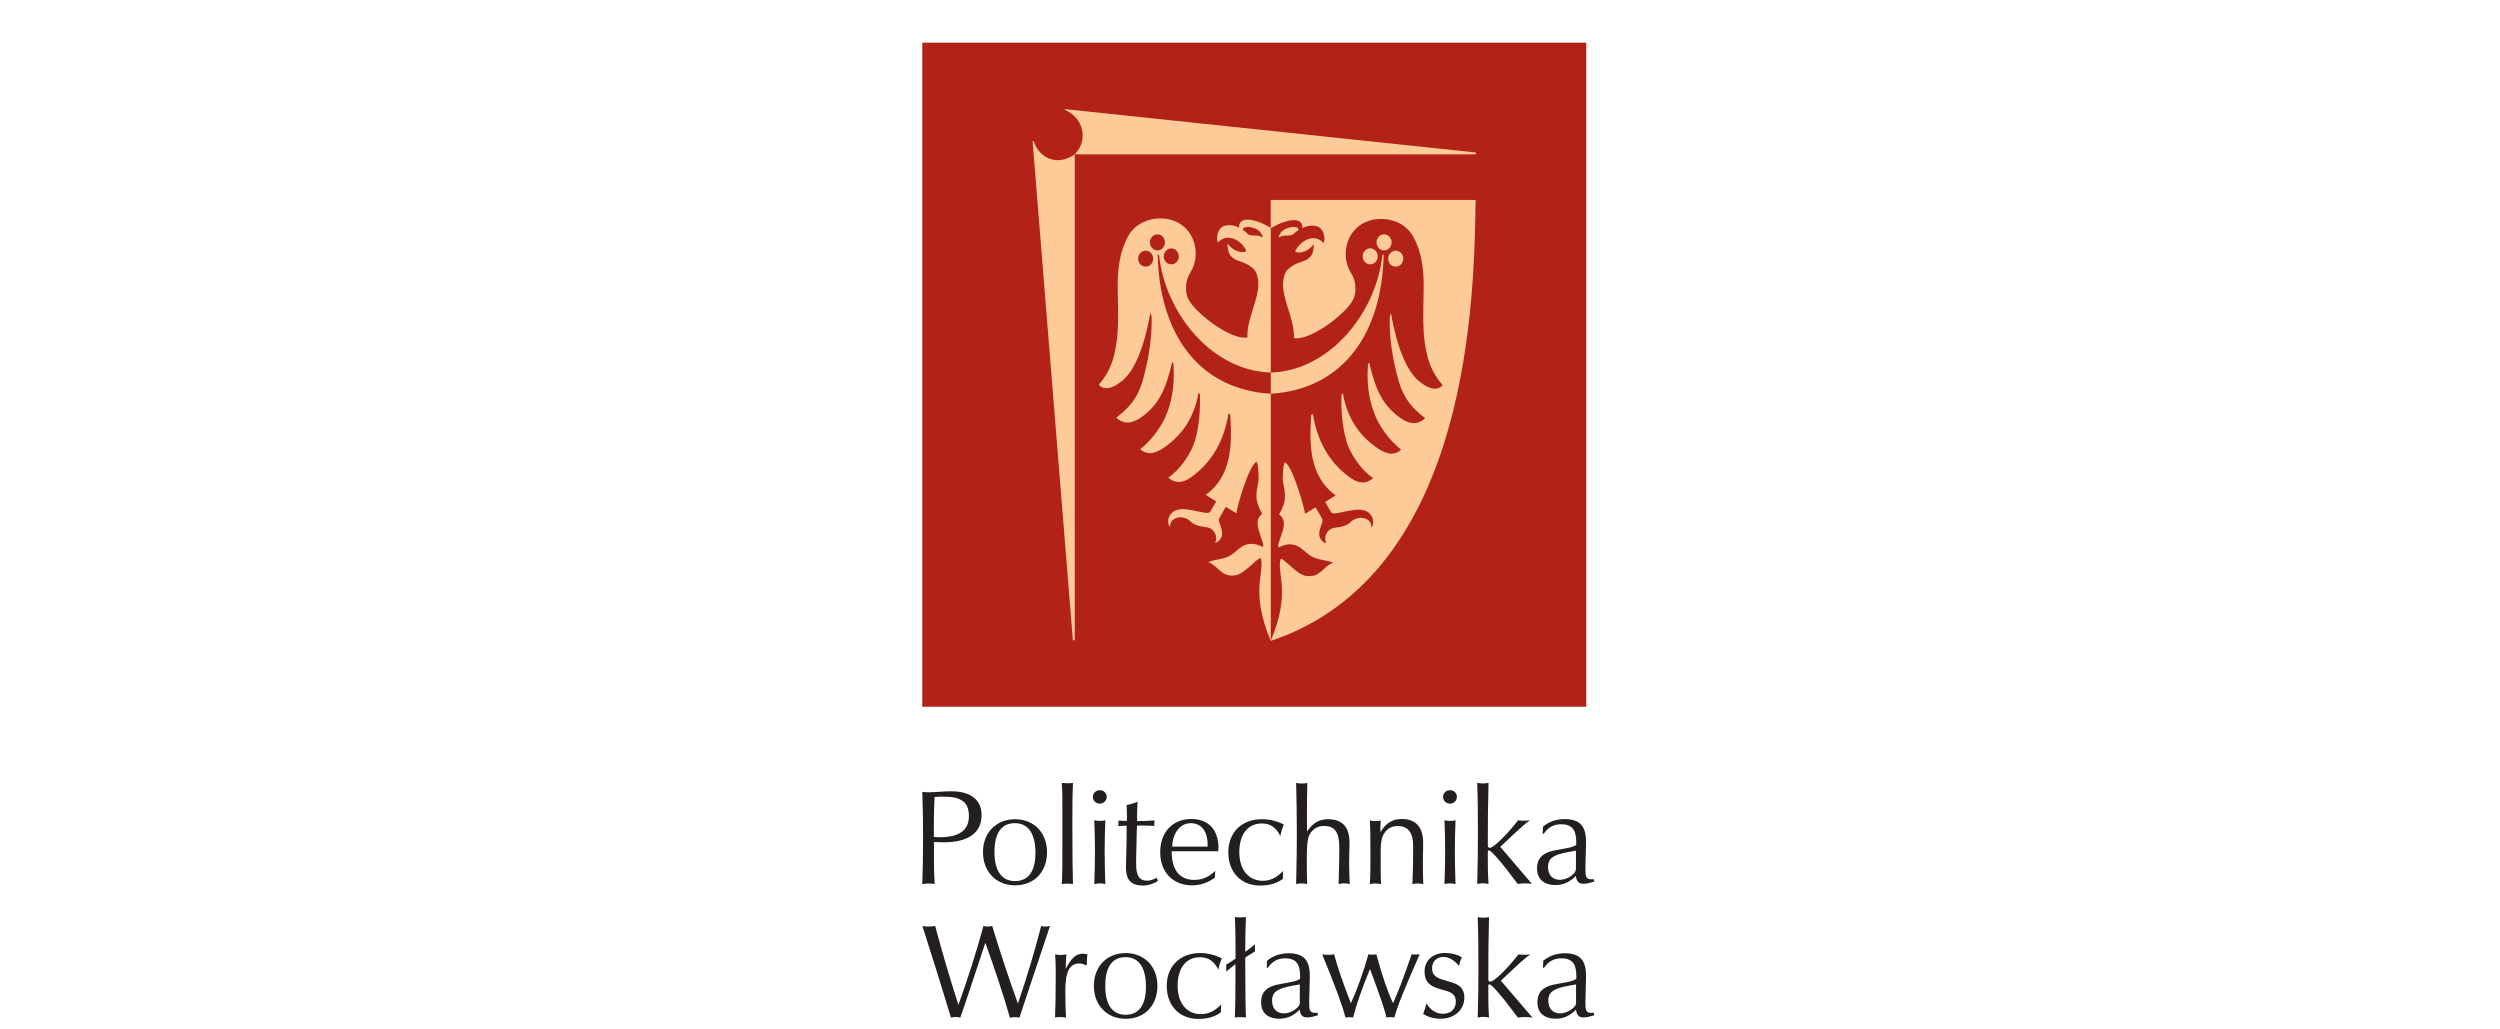 <?xml version="1.0" encoding="UTF-8"?><svg id="Layer_3" xmlns="http://www.w3.org/2000/svg" viewBox="0 0 252.5 103.96"><rect x="93.15" y="4.31" width="67.06" height="67.07" fill="#b22217"/><path d="M116.93,25.72c.15,7.63,3.83,13.57,11.41,14.05v-2.14c-6.13-.2-10.72-6.25-11.28-11.91h-.13ZM115.71,26.93c-.42,0-.76-.36-.76-.8s.34-.81.76-.81.76.36.76.81-.34.8-.76.8h0ZM118.3,26.7c-.42,0-.76-.36-.76-.8s.34-.81.76-.81.76.36.76.81-.34.8-.76.8h0ZM116.9,25.29c.42,0,.76-.36.76-.81s-.34-.81-.76-.81-.76.36-.76.81.34.81.76.81h0ZM128.33,64.67h-.01c-.52-1.22-.83-2.36-.98-3.25-.11-.67-.15-1.25-.15-1.77,0-.52.05-.97.1-1.37.1-.8.21-1.39.04-1.9-.25-.14-1.61,1.57-2.52,1.72-1.51.23-1.67-.9-2.78-1.33.81-.31,1.42-.25,2.13-.61.62-.32,1.05-.97,1.73-1.16.47-.14,1.02-.08,1.6.22.21,0,.05-.41-.13-.96-.14-.42-.34-.94-.35-1.39,0-.4.14-.74.48-.96-.34-.58-.55-1.17-.58-1.59-.07-.98.25-1.49.21-2.18-.03-.5-.02-1.22-.21-1.5-.73.28-1.95,4.42-2.04,5.2l-1.07-.65-.66,1.16c-.25.44,1.02,1.76-.34,2.47l-.05-.03c.13-.39.13-.74-.17-1.14-.51-.67-1.21-.19-2.2-.86-.51-.58-1.19-.63-1.64-.45-.31.13-.54.37-.57.83l-.06.03c-.29-.66-.03-1.17.37-1.5,1-.8,3.46.46,3.74,0l.62-1.05-1.06-.67c2.66-1.9,2.67-5.16,2.47-8.13l-.17-.09c-.44,2.73-1.63,4.79-3.52,6.25-.71.55-1.59,1.05-2.57.23,1.17-.78,2.33-2.42,2.72-3.79.38-1.34.54-2.91.48-4.65l-.14-.12c-.53,3.04-2.18,4.59-3.29,5.39-.78.57-1.73,1.08-2.59.3,1.27-1.04,2.26-2.41,2.77-3.84.53-1.49.71-3.14.57-4.8l-.12-.16c-.66,2.83-1.36,4.24-2.98,5.47-.82.62-1.75.98-2.67.15,1.68-1.29,2.38-2.43,2.85-4.4.47-1.94.75-3.61.73-5.78l-.12-.45c-.64,3.61-1.64,5.86-2.8,6.85-.79.67-1.81,1.17-2.42.44.78-.89,1.27-1.86,1.53-2.92.54-2.15.42-3.94.38-6.82-.03-1.88.18-3.68,1.06-5.27.91-1.64,2.92-2.05,4.39-1.62,2.39.72,3.01,3.56,1.88,5.31-.6.93-.5,2.12-.19,2.7.39.72,1.2,1.46,1.98,2.09.71.57,2.73,1.97,3.99,1.77-.06-.73.14-1.54.39-2.35.24-.82.53-1.65.66-2.44.11-.72.02-1.56-.35-2.05-.42-.43-.86-.64-1.28-.79-.55-.19-.87-.28-1.19-.72-.17-.23-.23-.66-.26-1.13.29.31.52.53.78.66.23.12.92.32,1.13.07-.22-.5-.63-.92-1.13-1.16-.66-.32-1.28-.19-1.76.33-.14-.52-.05-1.14.36-1.52.43-.4,1.33-.25,1.81,0-.06-.38.14-.74.68-.8.37-.04.75.07,1.1.17.53.15.92.38,1.41.64v41.62h-.01ZM125.53,23.24c.18.09.35.23.49.38.2.24.84.12,1.21.23.22.07.33.16.34.12-.11-.23-.19-.46-.38-.63-.41-.39-1.63-.66-1.67-.1h0ZM139.75,25.72c-.15,7.63-3.83,13.57-11.41,14.05v-2.14c6.13-.2,10.72-6.25,11.28-11.91h.13ZM140.97,26.93c.42,0,.76-.36.76-.8s-.34-.81-.76-.81-.76.36-.76.81.34.8.76.8h0ZM138.39,26.7c.42,0,.76-.36.76-.81s-.34-.81-.76-.81-.76.36-.76.81.34.81.76.81h0ZM139.79,25.29c-.42,0-.76-.36-.76-.81s.34-.81.76-.81.76.36.76.81-.34.81-.76.81h0ZM149.06,20.19h-20.72v2.86c.49-.26.89-.49,1.41-.64.35-.1.73-.21,1.1-.17.54.06.74.42.68.8.48-.26,1.38-.4,1.81,0,.41.38.5,1,.36,1.52-.48-.52-1.1-.65-1.76-.33-.49.24-.9.66-1.13,1.16.21.24.9.05,1.13-.07.26-.13.49-.35.77-.66-.04.47-.09.9-.26,1.13-.32.44-.64.53-1.19.72-.43.15-.86.36-1.28.79-.37.49-.46,1.33-.35,2.05.12.79.41,1.62.66,2.44.24.82.44,1.62.39,2.36,1.26.2,3.28-1.2,3.99-1.77.79-.63,1.59-1.37,1.98-2.09.32-.58.41-1.77-.19-2.7-1.13-1.76-.51-4.59,1.88-5.32,1.47-.43,3.48-.02,4.39,1.62.88,1.59,1.09,3.39,1.06,5.27-.04,2.88-.16,4.67.38,6.82.26,1.05.76,2.02,1.53,2.92-.61.73-1.64.23-2.42-.44-1.17-.99-2.16-3.24-2.8-6.85l-.12.45c-.03,2.17.25,3.84.73,5.78.48,1.97,1.17,3.11,2.85,4.4-.92.84-1.86.48-2.67-.15-1.62-1.23-2.32-2.64-2.98-5.47l-.12.16c-.14,1.66.03,3.31.57,4.8.51,1.43,1.5,2.8,2.77,3.84-.86.78-1.81.26-2.59-.3-1.11-.8-2.76-2.35-3.29-5.39l-.14.12c-.06,1.74.11,3.3.48,4.65.38,1.37,1.55,3.01,2.72,3.79-.97.83-1.85.32-2.57-.23-1.89-1.46-3.08-3.52-3.52-6.25l-.17.09c-.2,2.97-.19,6.23,2.47,8.13l-1.06.67.62,1.05c.27.46,2.73-.8,3.74,0,.4.32.66.84.37,1.5l-.06-.03c-.03-.46-.26-.71-.57-.83-.45-.18-1.13-.13-1.64.45-.99.67-1.69.19-2.2.86-.3.4-.3.74-.17,1.14l-.05.03c-1.36-.71-.09-2.03-.34-2.47l-.66-1.16-1.07.65c-.1-.78-1.31-4.92-2.04-5.2-.19.27-.18,1-.21,1.5-.04.7.28,1.21.21,2.18-.03.42-.24,1.01-.58,1.59.33.22.49.56.48.96,0,.45-.21.97-.35,1.39-.18.54-.33.96-.13.96.58-.3,1.13-.36,1.6-.22.68.2,1.11.85,1.73,1.17.71.37,1.32.3,2.13.61-1.11.42-1.27,1.56-2.78,1.33-.91-.14-2.27-1.86-2.52-1.72-.17.51-.06,1.1.03,1.9.05.4.1.85.1,1.37,0,.52-.03,1.11-.15,1.77-.15.89-.47,2.03-.99,3.25h.01c20.38-6.81,20.52-35.34,20.69-44.48h0ZM131.16,23.24c-.18.09-.35.23-.49.38-.2.24-.84.12-1.21.23-.22.07-.33.16-.34.12.11-.23.19-.46.38-.63.41-.39,1.63-.66,1.67-.1h0ZM108.55,64.67h-.19l-4.07-50.42h.1c.7,1.96,2.59,2.46,4.16,1.34v49.09h0ZM149.06,15.4l-41.51-4.38v.08c1.88.79,2.42,3.05.99,4.49h40.52v-.19Z" fill="#fccb98" fill-rule="evenodd"/><path d="M99.14,82.32c0-1.51-1.07-2.4-3.05-2.4-.84,0-1.59.1-2.27.1-.2,0-.4-.01-.67-.04.06,1.45.08,3,.08,4.67s-.03,3.14-.08,4.65c.24-.04.46-.07.68-.07.2,0,.38.03.57.06-.06-.98-.07-1.74-.07-2.3v-1.95c.43.03.8.03,1.03.03,2.47,0,3.78-1,3.78-2.73h0ZM97.86,82.43c0,1.42-.98,2.13-2.93,2.13-.21,0-.4-.01-.61-.03v-1.23c0-.99.03-1.92.07-2.8.29-.03.57-.04.85-.04,1.8,0,2.62.5,2.62,1.97h0ZM105.75,86.07c0-1.98-1.34-3.33-3.23-3.33s-3.24,1.35-3.24,3.33,1.35,3.35,3.24,3.35,3.23-1.31,3.23-3.35h0ZM104.58,86.15c0,1.87-.73,2.84-2.06,2.84s-2.08-1-2.08-2.94.73-2.91,2.06-2.91,2.08,1.03,2.08,3.01h0ZM108.37,89.29c-.04-1.18-.06-3.19-.06-6.02,0-1.55,0-2.94.06-4.19-.18.01-.39.03-.59.03-.17,0-.36-.01-.54-.03.06.75.06,1.63.06,2.66v3.58c0,1.74,0,3.06-.06,3.97.18-.03.36-.04.54-.04.19,0,.39.01.59.04h0ZM111.78,80.49c0-.39-.31-.68-.7-.68s-.7.29-.7.68.32.68.7.68.7-.31.7-.68h0ZM111.64,89.29c-.04-1.12-.07-2.25-.07-3.38,0-1.05.03-2.05.07-3.06-.17.04-.36.06-.56.06-.18,0-.36-.01-.56-.06.04.99.07,2.01.07,3.06,0,1.13-.03,2.26-.07,3.38.19-.04.38-.07.56-.07.19,0,.39.03.56.07h0ZM116.94,88.97l-.1-.31c-.39.19-.71.29-.95.29-.86,0-1.14-.53-1.14-1.73s.06-2.29.06-3.15c0-.07.01-.31.03-.68.14-.01.31-.01.49-.01.35,0,.77.01,1.25.04v-.11c0-.17.01-.32.04-.45-.68.06-1.27.07-1.77.07v-.89c0-.14.01-.49.04-1.07-.32.15-.68.26-1.1.34.01.36.03.74.03,1.14v.46c-.28,0-.59-.01-.86-.04,0,.06.01.12.01.21,0,.11-.01.24-.03.36.24-.03.47-.04.71-.04h.14v.46c0,1.79-.07,3.03-.07,3.71,0,1.28.47,1.87,1.74,1.87.52,0,1.03-.17,1.48-.46h0ZM123.07,85.69c0-1.91-1.02-2.97-2.75-2.97-1.9,0-3.14,1.34-3.14,3.36s1.3,3.34,3.22,3.34c.84,0,1.6-.27,2.31-.78v-.17c0-.15.01-.34.03-.52-.64.63-1.31.92-2.11.92-1.48,0-2.29-.99-2.29-2.85v-.04h4.7c0-.1.01-.2.01-.29h0ZM121.97,85.51h-3.58c.06-1.46.86-2.37,1.88-2.37s1.7.78,1.7,2.15v.22h0ZM129.67,83.28c-.71-.36-1.45-.54-2.22-.54-2.04,0-3.39,1.33-3.39,3.35s1.3,3.35,3.19,3.35c.96,0,1.72-.21,2.33-.69-.01-.08-.01-.18-.01-.28,0-.14.01-.31.03-.5-.66.67-1.3.99-2.06.99-1.41,0-2.37-1.09-2.37-2.89s.85-2.9,2.29-2.9c.85,0,1.46.42,1.85,1.28.08-.43.21-.84.36-1.17h0ZM136.32,89.29c-.03-.91-.06-1.61-.06-2.09,0-.81.04-1.51.04-2.09,0-1.58-.73-2.37-2.17-2.37-.91,0-1.53.38-2.12,1.24,0-.66-.01-1.28-.01-1.87,0-.88.01-1.89.04-3.03-.17.03-.36.06-.56.06-.17,0-.36-.03-.57-.06.04,1.6.07,3.29.07,5.09,0,.95-.01,2.65-.07,5.12.18-.04.36-.07.54-.07.2,0,.39.03.57.07-.01-.74-.03-1.27-.03-1.59v-.98c0-1.14.03-1.94.27-2.41.31-.59.82-.89,1.46-.89,1.16,0,1.55.71,1.55,2.24,0,.91-.03,2.12-.07,3.63.19-.04.38-.07.56-.07.2,0,.39.03.56.07h0ZM143.75,89.29c-.03-.77-.04-1.48-.04-2.15s.03-1.31.03-1.98c0-1.63-.73-2.44-2.18-2.44-.92,0-1.62.43-2.13,1.33,0-.17-.01-.33-.01-.5,0-.22.01-.45.03-.68-.17.04-.35.06-.54.06-.17,0-.36-.01-.56-.06.06.96.06,1.98.06,3.1v.96c0,.82,0,1.6-.06,2.37.19-.04.38-.07.56-.07.19,0,.39.03.57.07-.03-.7-.03-1.54-.03-2.55v-.61c0-.91.03-1.59.46-2.12.31-.4.74-.59,1.27-.59,1.03,0,1.55.67,1.55,2.01,0,1.62-.03,2.91-.08,3.86.2-.04.38-.07.56-.07s.38.03.56.07h0ZM147.15,80.49c0-.39-.31-.68-.7-.68s-.7.29-.7.68.32.68.7.68.7-.31.7-.68h0ZM147.01,89.29c-.04-1.12-.07-2.25-.07-3.38,0-1.05.03-2.05.07-3.06-.17.04-.36.06-.56.06-.18,0-.36-.01-.56-.06.04.99.07,2.01.07,3.06,0,1.13-.03,2.26-.07,3.38.19-.04.38-.07.56-.07.19,0,.39.03.56.07h0ZM154.74,89.29c-1.23-1.45-2.3-2.7-3.21-3.76l1.23-1.16c.74-.7,1.31-1.21,1.77-1.52-.2.03-.4.04-.6.04s-.39-.01-.6-.04c-1.49,1.9-2.59,2.78-2.84,2.78-.15,0-.22-.08-.22-.24v-.46c0-1.7.01-3.65.07-5.86-.18.03-.38.06-.57.06-.18,0-.38-.03-.57-.06.06,1.72.07,3.42.07,5.09,0,1.31-.01,3.02-.07,5.12.2-.04.39-.07.57-.07.19,0,.39.03.57.07-.07-1.06-.07-1.88-.07-2.43v-.77c0-.13,0-.18.13-.18.21,0,1.2,1.1,2.89,3.38.22-.04.46-.06.7-.06.25,0,.52.01.77.06h0ZM161.03,89.06l-.06-.26c-.08.01-.17.01-.24.01-.52,0-.6-.25-.6-.91v-.38l.06-2.33v-.17c0-1.55-.6-2.29-2.15-2.29-.85,0-1.62.26-2.2.77l-.03.71h.11c.42-.64,1-.96,1.76-.96,1.1,0,1.52.59,1.52,1.78v.29c-.35.31-1.17.36-2.37.61-1.07.24-1.59.81-1.59,1.78,0,1.06.67,1.68,1.88,1.68.78,0,1.46-.32,2.04-.92.08.54.28.79.75.79.39,0,.74-.11,1.12-.22h0ZM159.17,87.67c0,.19-.01.36-.24.59-.36.36-.92.6-1.37.6-.75,0-1.21-.47-1.21-1.3,0-1.07.85-1.32,2.82-1.64v1.76Z" fill="#231f20" fill-rule="evenodd"/><path d="M106.05,93.52c-.15.04-.3.06-.46.06s-.29-.01-.43-.06c-.68,2.65-1.47,5.26-2.35,7.83-.96-2.63-1.81-5.25-2.6-7.83-.15.04-.3.06-.44.06-.15,0-.29-.01-.44-.06-.76,2.8-1.62,5.44-2.53,7.97-.89-2.74-1.66-5.4-2.35-7.97-.21.04-.43.06-.64.06-.22,0-.44-.01-.65-.06,1.05,3.3,2.02,6.37,2.89,9.26.17-.04.32-.07.47-.07.17,0,.32.03.47.07.4-1.11,1.23-3.63,2.53-7.56.93,2.58,1.77,5.1,2.49,7.58.17-.06.32-.07.48-.07s.32.01.47.06c1.01-3.02,2.02-6.1,3.09-9.26h0ZM109.84,96.39c-.22-.04-.39-.07-.51-.07-.66,0-1.2.53-1.69,1.55,0-.55.03-1.05.07-1.48-.18.04-.37.06-.57.06-.18,0-.37-.01-.58-.06.06.58.07,1.23.07,1.95,0,1.98-.03,3.46-.07,4.42.18-.03.35-.04.51-.04.19,0,.4.01.6.06-.04-.61-.07-1.53-.07-2.73,0-1.84.39-2.74,1.41-2.74.22,0,.43.06.65.18l.11-.07c0-.39.01-.75.07-1.03h0ZM116.9,99.57c0-1.97-1.33-3.31-3.21-3.31s-3.21,1.34-3.21,3.31,1.34,3.33,3.21,3.33,3.21-1.3,3.21-3.33h0ZM115.74,99.66c0,1.86-.72,2.83-2.05,2.83s-2.06-1-2.06-2.92.72-2.9,2.05-2.9,2.06,1.03,2.06,2.99h0ZM123.41,96.8c-.71-.36-1.44-.54-2.2-.54-2.02,0-3.37,1.32-3.37,3.32s1.29,3.33,3.17,3.33c.96,0,1.7-.21,2.31-.68-.01-.08-.01-.18-.01-.28,0-.14.01-.31.03-.5-.65.67-1.29.98-2.05.98-1.4,0-2.35-1.08-2.35-2.87s.84-2.88,2.27-2.88c.84,0,1.45.42,1.84,1.27.08-.43.21-.83.36-1.16h0ZM126.75,96.09v-.72c-.19.17-.51.44-.98.77v-.15c0-1.29.03-2.5.07-3.36-.18.01-.39.03-.58.03-.17,0-.36-.01-.54-.03.06,1.12.07,2.39.07,3.83v.36c-.4.28-.53.36-.94.61v.7c.58-.47.87-.72.93-.75v1.97c0,1.49-.03,2.63-.06,3.42.18-.03.36-.04.54-.04.19,0,.39.01.58.04-.04-.86-.07-2.81-.07-6.06.42-.26.53-.35.98-.62h0ZM133.13,102.55l-.06-.26c-.08.01-.17.01-.24.01-.51,0-.6-.25-.6-.9v-.37l.06-2.31v-.17c0-1.54-.6-2.27-2.13-2.27-.85,0-1.61.26-2.19.76l-.03.71h.11c.42-.64,1-.96,1.75-.96,1.09,0,1.51.58,1.51,1.77v.29c-.35.31-1.16.36-2.36.61-1.07.24-1.58.8-1.58,1.77,0,1.05.66,1.66,1.87,1.66.78,0,1.45-.32,2.02-.92.08.54.28.79.75.79.39,0,.73-.11,1.11-.22h0ZM131.29,101.17c0,.19-.01.36-.24.58-.36.36-.91.6-1.36.6-.75,0-1.21-.47-1.21-1.29,0-1.07.85-1.32,2.8-1.63v1.75h0ZM143.4,96.38c-.12.01-.26.03-.4.03s-.26-.01-.42-.03c-.85,2.48-1.5,4.13-1.88,4.94-.43-.87-1.04-2.52-1.69-4.94-.14.03-.28.04-.4.04s-.26-.01-.4-.04c-.51,1.8-1.09,3.45-1.77,4.95-.9-2.32-1.45-3.97-1.69-4.95-.21.04-.42.06-.61.06-.21,0-.4-.01-.6-.06,1.3,3.16,2.09,5.3,2.35,6.39.14-.03.25-.03.39-.03.13,0,.26,0,.39.03.28-1.17.83-2.8,1.7-4.9,1.04,2.77,1.58,4.4,1.66,4.9.14-.03.26-.04.39-.04.14,0,.28.01.41.04.33-1.26,1.23-3.37,2.56-6.39h0ZM147.9,100.76c0-.84-.42-1.29-1.3-1.55l-.93-.28c-.69-.21-1.03-.51-1.03-1.14,0-.68.47-1.14,1.15-1.14.54,0,1.05.3,1.57.9.06-.29.15-.57.29-.86-.46-.28-1.04-.44-1.69-.44-1.27,0-2.08.79-2.08,1.87,0,.96.44,1.45,1.47,1.75l.62.18c.72.19,1.07.47,1.07,1.11,0,.76-.51,1.23-1.32,1.23-.65,0-1.21-.35-1.65-1.04-.08.35-.19.69-.33,1.05.47.32,1.08.49,1.76.49,1.44,0,2.4-.93,2.4-2.13h0ZM154.78,102.78c-1.22-1.44-2.29-2.68-3.19-3.73l1.22-1.15c.73-.69,1.3-1.2,1.76-1.51-.19.03-.4.04-.6.04s-.39-.01-.6-.04c-1.48,1.89-2.58,2.76-2.83,2.76-.15,0-.22-.08-.22-.24v-.46c0-1.69.01-3.62.07-5.82-.18.03-.37.06-.57.06-.18,0-.37-.03-.57-.06.06,1.71.07,3.39.07,5.05,0,1.3-.01,2.99-.07,5.09.19-.04.39-.07.57-.07.19,0,.39.03.57.07-.07-1.06-.07-1.87-.07-2.41v-.76c0-.12,0-.18.12-.18.21,0,1.19,1.09,2.87,3.36.22-.04.46-.06.69-.06.25,0,.51.01.76.06h0ZM161.03,102.55l-.06-.26c-.08.01-.17.01-.24.01-.51,0-.6-.25-.6-.9v-.37l.06-2.31v-.17c0-1.54-.6-2.27-2.13-2.27-.84,0-1.61.26-2.19.76l-.03.71h.11c.42-.64,1-.96,1.75-.96,1.09,0,1.51.58,1.51,1.77v.29c-.35.31-1.16.36-2.35.61-1.07.24-1.58.8-1.58,1.77,0,1.05.66,1.66,1.87,1.66.78,0,1.45-.32,2.02-.92.08.54.28.79.75.79.39,0,.73-.11,1.11-.22h0ZM159.19,101.17c0,.19-.01.36-.24.58-.36.36-.91.6-1.36.6-.75,0-1.21-.47-1.21-1.29,0-1.07.84-1.32,2.8-1.63v1.75Z" fill="#231f20" fill-rule="evenodd"/></svg>